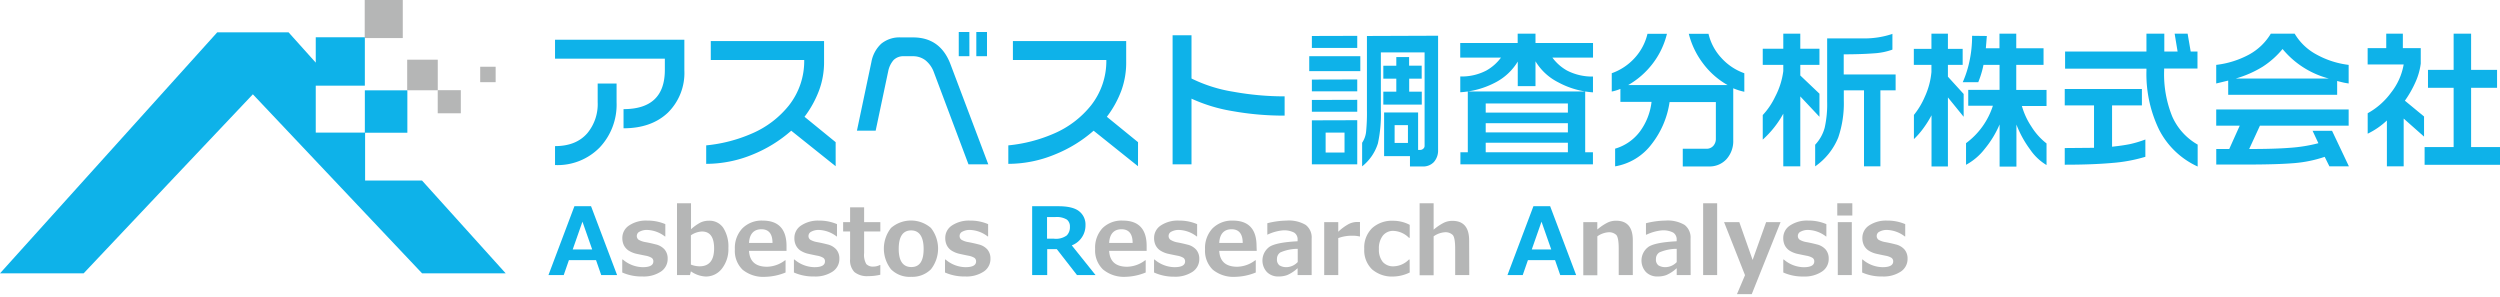 <svg id="レイヤー_1" data-name="レイヤー 1" xmlns="http://www.w3.org/2000/svg" viewBox="0 0 577.99 68.62"><defs><style>.cls-1{fill:#0eb2e9;}.cls-2{fill:#b5b6b6;}</style></defs><g id="グループ_4668" data-name="グループ 4668"><g id="グループ_4668-2" data-name="グループ 4668-2"><path id="パス_15961" data-name="パス 15961" class="cls-1" d="M142.67,63.6H139l-1.2-3.46h-6.27l-1.2,3.46H126.8l6-15.92h3.85Zm-5.76-5.93-2.25-6.42-2.25,6.42Z"/><path id="パス_15962" data-name="パス 15962" class="cls-2" d="M143.86,63V60H144a7.23,7.23,0,0,0,4.6,1.77c1.64,0,2.45-.45,2.45-1.33a.94.94,0,0,0-.38-.82,4,4,0,0,0-1.37-.5c-.46-.09-1.11-.22-2-.41a5.82,5.82,0,0,1-2-.8,3.31,3.31,0,0,1-1.07-1.22,3.81,3.81,0,0,1-.35-1.66,3.43,3.43,0,0,1,1.56-2.9A7,7,0,0,1,149.65,51a10.31,10.31,0,0,1,4.17.82v2.85h-.09a7.14,7.14,0,0,0-4.11-1.51,3.51,3.51,0,0,0-1.71.38,1.09,1.09,0,0,0-.68.95,1.07,1.07,0,0,0,.42.94,4.64,4.64,0,0,0,1.43.52c.86.15,1.71.34,2.55.56a3.89,3.89,0,0,1,2,1.15,3.17,3.17,0,0,1,.73,2.14,3.47,3.47,0,0,1-1.58,3,7.21,7.21,0,0,1-4.26,1.12A11,11,0,0,1,143.86,63Z"/><path id="パス_15963" data-name="パス 15963" class="cls-2" d="M159.73,62.73l-.21.86h-3V47h3.24v6A10.63,10.63,0,0,1,162,51.42a4.57,4.57,0,0,1,1.89-.39,3.83,3.83,0,0,1,3.33,1.65,8,8,0,0,1,1.18,4.66,7.27,7.27,0,0,1-1.5,4.77,4.65,4.65,0,0,1-3.74,1.82A6.42,6.42,0,0,1,159.73,62.73Zm0-8.34v6.78a5.59,5.59,0,0,0,2,.4c2.24,0,3.37-1.38,3.37-4.15q0-3.9-2.82-3.9a4.9,4.9,0,0,0-2.53.87Z"/><path id="パス_15964" data-name="パス 15964" class="cls-2" d="M181.84,58h-8.67q.21,3.67,4.18,3.67a7.09,7.09,0,0,0,4.16-1.5h.11V63a13.11,13.11,0,0,1-4.67,1,7.61,7.61,0,0,1-5.25-1.63,6.05,6.05,0,0,1-1.8-4.73,6.58,6.58,0,0,1,1.71-4.82A6.27,6.27,0,0,1,176.33,51c3.68,0,5.51,2,5.51,5.87Zm-3.24-1.84c0-2.11-.88-3.16-2.56-3.16s-2.75,1-2.87,3.16Z"/><path id="パス_15965" data-name="パス 15965" class="cls-2" d="M183.55,63V60h.13a7.23,7.23,0,0,0,4.6,1.77c1.64,0,2.45-.45,2.45-1.33a.94.94,0,0,0-.38-.82,3.89,3.89,0,0,0-1.37-.5c-.46-.09-1.11-.22-1.95-.41a5.67,5.67,0,0,1-2-.8A3.25,3.25,0,0,1,184,56.7a3.66,3.66,0,0,1-.34-1.66,3.4,3.4,0,0,1,1.55-2.9A7.07,7.07,0,0,1,189.34,51a10.31,10.31,0,0,1,4.17.82v2.85h-.08a7.16,7.16,0,0,0-4.11-1.51,3.51,3.51,0,0,0-1.71.38,1.12,1.12,0,0,0-.69.95,1.05,1.05,0,0,0,.43.94,4.55,4.55,0,0,0,1.43.52c.85.15,1.7.34,2.55.56a3.86,3.86,0,0,1,2,1.15,3.15,3.15,0,0,1,.73,2.14,3.49,3.49,0,0,1-1.58,3,7.21,7.21,0,0,1-4.26,1.12A11,11,0,0,1,183.55,63Z"/><path id="パス_15966" data-name="パス 15966" class="cls-2" d="M203.52,63.52a11.86,11.86,0,0,1-2.78.32,4.65,4.65,0,0,1-3.2-.94,3.91,3.91,0,0,1-1-3V53.51h-1.61V51.36h1.61V47.93h3.24v3.43h3.75v2.15h-3.75v5a4.29,4.29,0,0,0,.5,2.53,2.07,2.07,0,0,0,1.67.59,3.22,3.22,0,0,0,1.49-.37h.09Z"/><path id="パス_15967" data-name="パス 15967" class="cls-2" d="M210.66,64A6.07,6.07,0,0,1,206,62.26a7.73,7.73,0,0,1,0-9.56,7.06,7.06,0,0,1,9.23,0,7.75,7.75,0,0,1,0,9.56A6.1,6.1,0,0,1,210.66,64Zm0-10.73q-2.88,0-2.88,4.28c0,2.8,1,4.19,2.92,4.19s2.84-1.39,2.84-4.19-1-4.28-2.88-4.28Z"/><path id="パス_15968" data-name="パス 15968" class="cls-2" d="M218.48,63V60h.13a7.23,7.23,0,0,0,4.61,1.77c1.63,0,2.45-.45,2.45-1.33a1,1,0,0,0-.38-.82,4,4,0,0,0-1.38-.5c-.46-.09-1.11-.22-1.95-.41a5.75,5.75,0,0,1-2-.8,3.14,3.14,0,0,1-1.07-1.22,3.81,3.81,0,0,1-.35-1.66,3.4,3.4,0,0,1,1.55-2.9A7.07,7.07,0,0,1,224.27,51a10.32,10.32,0,0,1,4.18.82v2.85h-.09a7.11,7.11,0,0,0-4.11-1.51,3.51,3.51,0,0,0-1.71.38,1.09,1.09,0,0,0-.68.95,1.05,1.05,0,0,0,.43.94,4.46,4.46,0,0,0,1.43.52c.85.15,1.7.34,2.54.56a3.89,3.89,0,0,1,2,1.15,3.17,3.17,0,0,1,.73,2.14,3.47,3.47,0,0,1-1.58,3,7.21,7.21,0,0,1-4.26,1.12A11,11,0,0,1,218.48,63Z"/><path id="パス_15969" data-name="パス 15969" class="cls-1" d="M253.29,63.6H249l-4.67-6h-2.22v6h-3.48V47.68h6.09c2.21,0,3.81.39,4.78,1.17a3.87,3.87,0,0,1,1.46,3.2,4.93,4.93,0,0,1-3.17,4.68ZM242.07,50.18v5h1.56a4.2,4.2,0,0,0,3-.75,2.68,2.68,0,0,0,.73-2,2,2,0,0,0-.7-1.66,4.54,4.54,0,0,0-2.75-.58Z"/><path id="パス_15970" data-name="パス 15970" class="cls-2" d="M265.1,58h-8.67q.21,3.67,4.17,3.67a7.07,7.07,0,0,0,4.16-1.5h.12V63a13.15,13.15,0,0,1-4.67,1A7.58,7.58,0,0,1,255,62.29a6.1,6.1,0,0,1-1.81-4.73,6.62,6.62,0,0,1,1.71-4.82A6.27,6.27,0,0,1,259.58,51q5.52,0,5.52,5.87Zm-3.24-1.84c0-2.11-.89-3.16-2.57-3.16s-2.74,1-2.86,3.16Z"/><path id="パス_15971" data-name="パス 15971" class="cls-2" d="M266.81,63V60h.12a7.23,7.23,0,0,0,4.61,1.77c1.63,0,2.45-.45,2.45-1.33a1,1,0,0,0-.38-.82,4,4,0,0,0-1.37-.5c-.46-.09-1.11-.22-2-.41a5.75,5.75,0,0,1-2-.8,3.14,3.14,0,0,1-1.07-1.22,3.81,3.81,0,0,1-.35-1.66,3.42,3.42,0,0,1,1.55-2.9A7.09,7.09,0,0,1,272.6,51a10.31,10.31,0,0,1,4.17.82v2.85h-.09a7.11,7.11,0,0,0-4.11-1.51,3.51,3.51,0,0,0-1.71.38,1.09,1.09,0,0,0-.68.95,1.07,1.07,0,0,0,.42.94A4.6,4.6,0,0,0,272,56c.85.15,1.7.34,2.54.56a3.82,3.82,0,0,1,2,1.15,3.17,3.17,0,0,1,.73,2.14,3.48,3.48,0,0,1-1.58,3,7.21,7.21,0,0,1-4.26,1.12A11,11,0,0,1,266.81,63Z"/><path id="パス_15972" data-name="パス 15972" class="cls-2" d="M290.55,58h-8.67q.21,3.67,4.17,3.67a7.07,7.07,0,0,0,4.16-1.5h.12V63a13.15,13.15,0,0,1-4.67,1,7.6,7.6,0,0,1-5.25-1.63,6.1,6.1,0,0,1-1.81-4.73,6.67,6.67,0,0,1,1.71-4.82A6.35,6.35,0,0,1,285,51q5.5,0,5.51,5.87Zm-3.24-1.84c0-2.11-.89-3.16-2.57-3.16s-2.74,1-2.86,3.16Z"/><path id="パス_15973" data-name="パス 15973" class="cls-2" d="M303.25,63.6H300V62a8.31,8.31,0,0,1-2.41,1.6,5.73,5.73,0,0,1-2,.32,3.62,3.62,0,0,1-2.66-1,3.92,3.92,0,0,1,.19-5.55,3.88,3.88,0,0,1,.31-.26c1-.71,3.23-1.16,6.57-1.33v-.33a1.84,1.84,0,0,0-.79-1.67,5,5,0,0,0-2.62-.52,10.5,10.5,0,0,0-3.57,1H293V51.61A19,19,0,0,1,297.4,51a7.66,7.66,0,0,1,4.47,1,3.64,3.64,0,0,1,1.38,3.17Zm-3.22-3V57.53a10.14,10.14,0,0,0-4,.82,1.76,1.76,0,0,0-.8,1.54,1.68,1.68,0,0,0,.56,1.45,3,3,0,0,0,1.75.42A3.66,3.66,0,0,0,300,60.61Z"/><path id="パス_15974" data-name="パス 15974" class="cls-2" d="M314.42,54.67h-.1a7,7,0,0,0-1.76-.17,8.73,8.73,0,0,0-3.16.55v8.54h-3.25V51.36h3.25v2.22a11.14,11.14,0,0,1,2.45-1.8,4.39,4.39,0,0,1,1.89-.46l.68,0Z"/><path id="パス_15975" data-name="パス 15975" class="cls-2" d="M325.92,63a9.08,9.08,0,0,1-3.71.93,7.08,7.08,0,0,1-5-1.66,6.12,6.12,0,0,1-1.8-4.73,6.25,6.25,0,0,1,1.82-4.8,6.81,6.81,0,0,1,4.86-1.7,8.25,8.25,0,0,1,3.83.94v3h-.17a5.39,5.39,0,0,0-3.54-1.6,3,3,0,0,0-2.51,1.11,4.72,4.72,0,0,0-.9,3.08,4.47,4.47,0,0,0,.9,3,3.19,3.19,0,0,0,2.56,1A5.16,5.16,0,0,0,325.74,60h.16Z"/><path id="パス_15976" data-name="パス 15976" class="cls-2" d="M339.69,63.6h-3.26V57.5q0-2.56-.57-3.18A2.4,2.4,0,0,0,334,53.7a5.11,5.11,0,0,0-2.55.94v9h-3.24V47h3.24v6.1a11.46,11.46,0,0,1,2.44-1.64,4.47,4.47,0,0,1,1.9-.4q3.87,0,3.87,4.53Z"/><path id="パス_15977" data-name="パス 15977" class="cls-1" d="M364.4,63.6h-3.68l-1.2-3.46h-6.27l-1.2,3.46h-3.53l6-15.92h3.87Zm-5.76-5.93-2.25-6.42-2.25,6.42Z"/><path id="パス_15978" data-name="パス 15978" class="cls-2" d="M377.5,63.6h-3.26V57.5c0-1.71-.19-2.77-.56-3.18a2.44,2.44,0,0,0-1.84-.62,5.08,5.08,0,0,0-2.54.94v9h-3.25V51.36h3.24v1.71a11.46,11.46,0,0,1,2.44-1.64,4.49,4.49,0,0,1,1.91-.4q3.86,0,3.86,4.53Z"/><path id="パス_15979" data-name="パス 15979" class="cls-2" d="M390.87,63.6h-3.22V62a8.35,8.35,0,0,1-2.42,1.6,5.68,5.68,0,0,1-2,.32,3.63,3.63,0,0,1-2.67-1,3.93,3.93,0,0,1,.19-5.55l.31-.26c1-.71,3.23-1.16,6.58-1.33v-.33a1.86,1.86,0,0,0-.79-1.67,5,5,0,0,0-2.62-.52,10.5,10.5,0,0,0-3.57,1h-.12V51.61A19,19,0,0,1,385,51a7.7,7.7,0,0,1,4.47,1,3.66,3.66,0,0,1,1.38,3.17Zm-3.22-3V57.53a10.14,10.14,0,0,0-4,.82,1.76,1.76,0,0,0-.8,1.54,1.66,1.66,0,0,0,.56,1.45,3,3,0,0,0,1.75.42,3.68,3.68,0,0,0,2.48-1.15Z"/><path id="パス_15980" data-name="パス 15980" class="cls-2" d="M397,63.6h-3.24V47H397Z"/><path id="パス_15981" data-name="パス 15981" class="cls-2" d="M411.66,51.36,405,68h-3.42l1.86-4.38L398.6,51.36h3.52l3.08,8.74,3.12-8.74Z"/><path id="パス_15982" data-name="パス 15982" class="cls-2" d="M412.29,63V60h.12A7.23,7.23,0,0,0,417,61.78c1.63,0,2.45-.45,2.45-1.33a.94.94,0,0,0-.38-.82,4,4,0,0,0-1.37-.5c-.46-.09-1.11-.22-2-.41a5.75,5.75,0,0,1-2-.8,3.23,3.23,0,0,1-1.07-1.22,3.81,3.81,0,0,1-.35-1.66,3.42,3.42,0,0,1,1.55-2.9A7.07,7.07,0,0,1,418.07,51a10.32,10.32,0,0,1,4.18.82v2.85h-.09a7.11,7.11,0,0,0-4.11-1.51,3.51,3.51,0,0,0-1.71.38,1.09,1.09,0,0,0-.68.95,1.05,1.05,0,0,0,.43.94,4.46,4.46,0,0,0,1.43.52c.85.15,1.7.34,2.54.56a3.89,3.89,0,0,1,2,1.15,3.17,3.17,0,0,1,.73,2.14,3.45,3.45,0,0,1-1.58,3A7.21,7.21,0,0,1,417,63.93,11,11,0,0,1,412.29,63Z"/><path id="パス_15983" data-name="パス 15983" class="cls-2" d="M428.25,49.83h-3.48V47h3.48Zm-.12,13.77h-3.24V51.36h3.24Z"/><path id="パス_15984" data-name="パス 15984" class="cls-2" d="M430.52,63V60h.12a7.23,7.23,0,0,0,4.61,1.77c1.63,0,2.45-.45,2.45-1.33a1,1,0,0,0-.38-.82,4,4,0,0,0-1.38-.5c-.45-.09-1.11-.22-1.95-.41a5.67,5.67,0,0,1-2-.8,3.14,3.14,0,0,1-1.07-1.22,3.81,3.81,0,0,1-.35-1.66,3.42,3.42,0,0,1,1.55-2.9A7.07,7.07,0,0,1,436.3,51a10.32,10.32,0,0,1,4.18.82v2.85h-.09a7.14,7.14,0,0,0-4.11-1.51,3.51,3.51,0,0,0-1.71.38,1.09,1.09,0,0,0-.68.95,1.07,1.07,0,0,0,.42.94,4.64,4.64,0,0,0,1.43.52c.86.15,1.71.34,2.55.56a3.89,3.89,0,0,1,2,1.15,3.17,3.17,0,0,1,.73,2.14,3.47,3.47,0,0,1-1.58,3,7.21,7.21,0,0,1-4.26,1.12A11,11,0,0,1,430.52,63Z"/></g><g id="グループ_4669" data-name="グループ 4669"><path id="パス_15985" data-name="パス 15985" class="cls-1" d="M158.22,16.26a12.88,12.88,0,0,1-3.8,9.78c-2.55,2.42-6,3.62-10.26,3.62V25.23q9.57,0,9.55-9.11V13.56H128.32V9.18h29.9Zm-15.67,7.38a14.43,14.43,0,0,1-3.9,10.45,13.64,13.64,0,0,1-10.33,4.07V33.78q4.89,0,7.48-3a10.51,10.51,0,0,0,2.38-7.18V19.32h4.37Z"/><path id="パス_15986" data-name="パス 15986" class="cls-1" d="M193.2,38.43l-10.27-8.21A31.24,31.24,0,0,1,174,35.73a28.23,28.23,0,0,1-10.73,2.15V33.61a34.71,34.71,0,0,0,10.59-2.75,22.09,22.09,0,0,0,8.54-6.49,16.56,16.56,0,0,0,3.53-10.5h-21.6V9.49h26.19v4.74A18.65,18.65,0,0,1,189.33,21,24.07,24.07,0,0,1,186,27l7.2,5.87Z"/><path id="パス_15987" data-name="パス 15987" class="cls-1" d="M228.49,38h-4.58l-8-21.29a6.26,6.26,0,0,0-2-2.81A4.7,4.7,0,0,0,211,13h-2a3.17,3.17,0,0,0-2.41.89,5.58,5.58,0,0,0-1.24,2.59l-2.9,13.73h-4.33l3.34-15.85a7.58,7.58,0,0,1,2.29-4.26,6.66,6.66,0,0,1,4.54-1.45h2.8q6.27,0,8.63,6.13Zm-4.37-25h-2.46V7.4h2.45Zm4.07,0h-2.47V7.4h2.47Z"/><path id="パス_15988" data-name="パス 15988" class="cls-1" d="M263.1,38.43l-10.26-8.21a31.16,31.16,0,0,1-9,5.51,28.18,28.18,0,0,1-10.72,2.15V33.61a34.78,34.78,0,0,0,10.59-2.75,22.14,22.14,0,0,0,8.53-6.49,16.57,16.57,0,0,0,3.54-10.5h-21.6V9.49h26.19v4.74A18.87,18.87,0,0,1,259.23,21a23.44,23.44,0,0,1-3.33,6l7.21,5.87Z"/><path id="パス_15989" data-name="パス 15989" class="cls-1" d="M297,26.73a67.16,67.16,0,0,1-12.09-1.05,37.07,37.07,0,0,1-9.44-2.87V38h-4.37V8.15h4.37v10a33.86,33.86,0,0,0,9.67,3.06A66.41,66.41,0,0,0,297,22.28Z"/><path id="パス_15990" data-name="パス 15990" class="cls-1" d="M314.5,13v3.45H302.69V13Zm-.71-4.71v2.79H303.3V8.32Zm0,10.08v2.74H303.3V18.4Zm0,4.71v2.76H303.3V23.11Zm0,4.71V38H303.3V27.82Zm-7.31,7.47h4.37v-4.6h-4.37Zm26-27V34.65a4,4,0,0,1-1,2.84,3.39,3.39,0,0,1-2.5,1h-3v-2.4H320V26h7.86v8.66h.51a1,1,0,0,0,.68-.28.82.82,0,0,0,.31-.66V12.11H319.25V25.45a31.51,31.51,0,0,1-.68,7.69,10.91,10.91,0,0,1-3.65,5.32V33a5.58,5.58,0,0,0,.92-2.59,43.73,43.73,0,0,0,.19-5V8.32Zm-6.7,4.93v2h2.91v3H325.8v3h2.91v3h-8.89v-3h3v-3h-3v-3h3v-2Zm-3.35,19.86h3.08V28.93h-3.08Z"/><path id="パス_15991" data-name="パス 15991" class="cls-1" d="M355,7.79V9.94H368.3v3.37h-9.4a10.66,10.66,0,0,0,3.39,3,12.63,12.63,0,0,0,6,1.39v3.65A19.62,19.62,0,0,1,360.2,19,12.87,12.87,0,0,1,355,14.17v5.74h-4.1V14.23a13,13,0,0,1-5.18,4.84,20,20,0,0,1-8.11,2.26V17.68a12.34,12.34,0,0,0,6-1.36,10.7,10.7,0,0,0,3.41-3h-9.42V9.94h13.28V7.79Zm11.49,13.35V35.2h1.79V38H337.64V35.2h1.71V21.14Zm-23,4.9h19V23.92h-19Zm0,4.57h19V28.49h-19Zm0,4.6h19V33h-19Z"/><path id="パス_15992" data-name="パス 15992" class="cls-1" d="M385.39,7.82a18.47,18.47,0,0,1-3.27,6.85,18.91,18.91,0,0,1-5.7,5h23a18.34,18.34,0,0,1-5.68-5,19.09,19.09,0,0,1-3.3-6.85H395a12.32,12.32,0,0,0,3,5.6,12.91,12.91,0,0,0,5.28,3.51v4.29c-.47-.11-.93-.22-1.35-.36s-.82-.28-1.21-.45v12a6.25,6.25,0,0,1-1.55,4.37,5.27,5.27,0,0,1-4.12,1.7h-6V34.39h5.43a2.06,2.06,0,0,0,1.62-.66,2.42,2.42,0,0,0,.6-1.7V23.59H386a20.56,20.56,0,0,1-4.12,9.69,13.37,13.37,0,0,1-8.47,5.18V34.37a11,11,0,0,0,5.76-4,14.3,14.3,0,0,0,2.66-6.82h-7.2v-3a8.33,8.33,0,0,1-1,.36,7.09,7.09,0,0,1-1,.25V16.93a13,13,0,0,0,5.26-3.48,12.55,12.55,0,0,0,3-5.63Z"/><path id="パス_15993" data-name="パス 15993" class="cls-1" d="M416.22,7.79v3.48h4.43V15h-4.43v2.45l4.43,4.21V27l-4.43-4.71V38.46h-3.93V26.28a22.8,22.8,0,0,1-4.75,6V26.6a16.68,16.68,0,0,0,2.87-4.24,17.49,17.49,0,0,0,1.88-5.93V15h-4.75V11.27h4.75V7.79Zm21.3,0v3.68a15.15,15.15,0,0,1-4.26.86c-1.83.14-4.17.23-7,.23v4.65h12v3.67h-3.52V38.46h-3.79V20.88h-4.67V23.2A24.51,24.51,0,0,1,425,31.78a15,15,0,0,1-5.34,6.68v-5a9.24,9.24,0,0,0,2.2-3.93,24.75,24.75,0,0,0,.57-6.07V8.88H425c3.3,0,5.31,0,6,0a20.09,20.09,0,0,0,6.57-1.06Z"/><path id="パス_15994" data-name="パス 15994" class="cls-1" d="M450.35,7.79V11.3h3.41V15h-3.41v2.73l3.64,4V27l-3.64-4.48V38.49h-3.79V26.65a23.67,23.67,0,0,1-1.88,3,18,18,0,0,1-2.19,2.51V26.57A17.66,17.66,0,0,0,445,22.39a17.34,17.34,0,0,0,1.54-5.74V15h-4.07V11.3h4.07V7.79Zm9,.53-.23,2.84h3.15V7.79h3.88v3.37h6.31V15h-6.31v5.79h7v3.71h-5.7a16.76,16.76,0,0,0,2.2,4.76,14.81,14.81,0,0,0,3.5,3.9v5a12.14,12.14,0,0,1-3.79-3.59,24.38,24.38,0,0,1-3.17-5.77v9.72H462.3V28.77a23,23,0,0,1-3.44,5.65,13.65,13.65,0,0,1-4.32,3.68v-5a17.3,17.3,0,0,0,6.21-8.66h-5.7V20.77h7.24V15h-3.72a20.12,20.12,0,0,1-.5,2c-.16.56-.4,1.23-.7,2h-3.59a24.46,24.46,0,0,0,1.56-4.87,27.34,27.34,0,0,0,.6-5.85Z"/><path id="パス_15995" data-name="パス 15995" class="cls-1" d="M500.38,7.79v4.12h3.07l-.68-4.12h3l.71,4.12h1.57v3.93h-7.71v.48A26,26,0,0,0,502.24,27a14,14,0,0,0,5.85,6.43v5.07a18.76,18.76,0,0,1-8.93-8.55,29.54,29.54,0,0,1-2.91-13.62v-.45H477.44V11.91h18.81V7.79ZM495.2,20.58v3.79h-6.9v9.55c1.56-.17,2.95-.36,4.18-.61A26,26,0,0,0,496,32.25v4a36,36,0,0,1-7.64,1.42c-3,.27-6.71.41-11,.41V34.23l6.77-.06v-9.8h-6.77V20.58Z"/><path id="パス_15996" data-name="パス 15996" class="cls-1" d="M525,7.79h5.52a13,13,0,0,0,5,4.79A20.39,20.39,0,0,0,543,15V19.3l-.95-.16c-.3-.06-.88-.2-1.71-.42v3.2H515.15V18.63l-2.77.67V15a21.09,21.09,0,0,0,7.51-2.34A13.24,13.24,0,0,0,525,7.79ZM543,25.31v3.74H522.49L520,34.45q5.88,0,9.43-.28A35.5,35.5,0,0,0,536,33.11l-1.34-2.87h4.5l3.9,8.22h-4.51l-1.09-2.2a29.27,29.27,0,0,1-7,1.45c-2.65.22-6.27.33-10.89.33h-7.18V34.45h3l2.43-5.4h-5.44V25.31Zm-26.12-7.16H538.4a20.64,20.64,0,0,1-10.68-6.82,20,20,0,0,1-4.61,4.1,25,25,0,0,1-6.19,2.72Z"/><path id="パス_15997" data-name="パス 15997" class="cls-1" d="M555.53,7.79v3.34h4.14v3.54A14.86,14.86,0,0,1,558.44,19,24.72,24.72,0,0,1,556,23.28l4.43,3.65v4.65l-4.71-4.17V38.46h-3.88V27.85a17.58,17.58,0,0,1-4.44,3.06V26.18a16.66,16.66,0,0,0,5.4-4.76,14.51,14.51,0,0,0,2.92-6.52h-8.33V11.13h4.3V7.79Zm15.78,0v8.36h6V20.3h-6V34H578v4.1H560.56V34h6.71V20.3h-5.93V16.15h5.93V7.79Z"/></g><g id="グループ_4670" data-name="グループ 4670"><rect id="長方形_899" data-name="長方形 899" class="cls-2" x="84.32" width="8.8" height="8.8"/><rect id="長方形_900" data-name="長方形 900" class="cls-2" x="94.14" y="13.8" width="7.07" height="7.07"/><rect id="長方形_901" data-name="長方形 901" class="cls-2" x="111.02" y="15.43" width="3.57" height="3.57"/><rect id="長方形_902" data-name="長方形 902" class="cls-2" x="101.2" y="20.85" width="5.34" height="5.34"/><path id="パス_15998" data-name="パス 15998" class="cls-1" d="M77.78,19.8h6.57V8.61H73v5.87l-6.28-7H50.22L0,63.2H19.33l9.52-10.08,11.33-12L58.46,21.8,76.74,41.14l11.34,12L97.59,63.2h19.33L97.57,41.74H84.41V30.68h9.77v-9.8H84.35v6.21h0v3.56h0v0H73V19.8Z"/></g></g></svg>